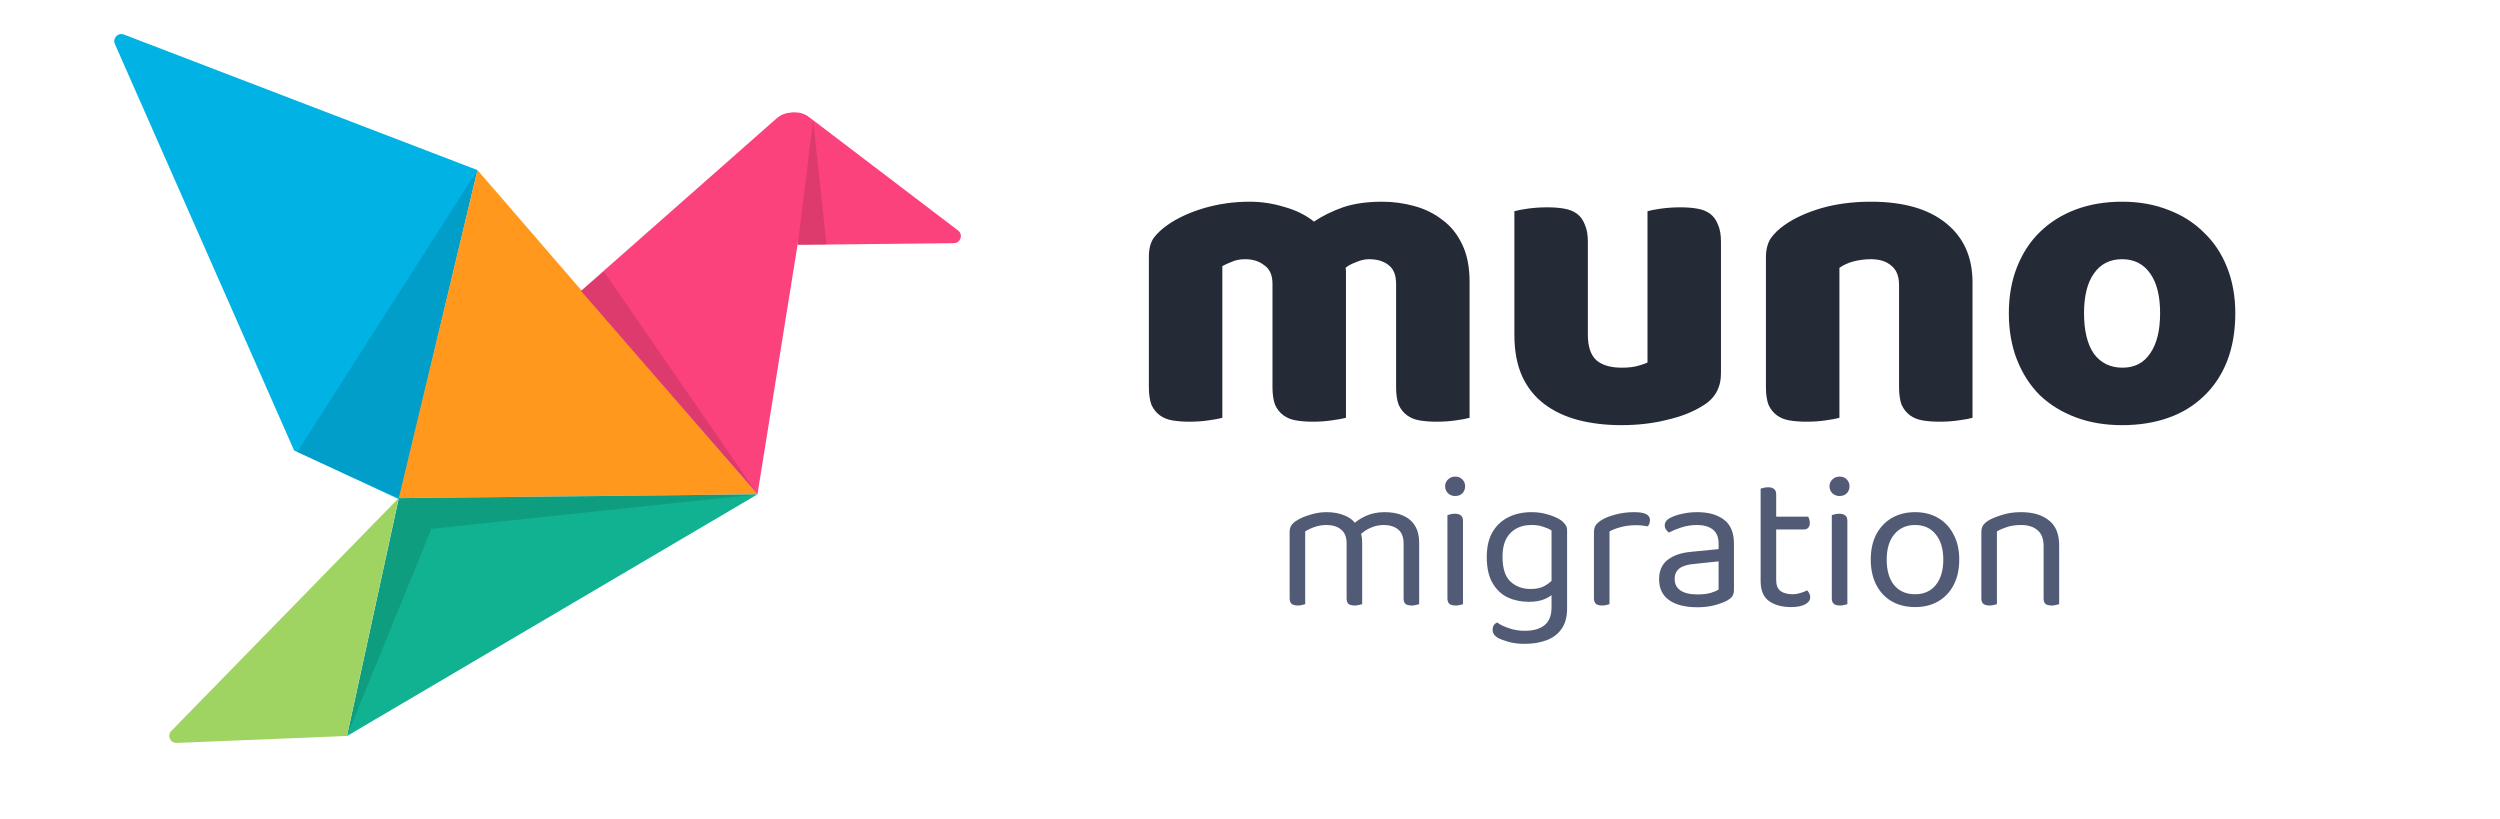 <svg width="116" height="38" viewBox="0 0 116 38" fill="none" xmlns="http://www.w3.org/2000/svg">
<path d="M22.156 7.893L18.526 23.171L13.648 20.904L5.33 2.04C5.213 1.773 5.476 1.498 5.747 1.602L22.156 7.893Z" fill="#00B3E4"/>
<path d="M22.153 7.891L13.785 20.976L18.503 23.112L22.153 7.891Z" fill="black" fill-opacity="0.12"/>
<path d="M22.155 7.891L35.152 22.934L18.506 23.112L22.155 7.891Z" fill="#FF981D"/>
<path d="M36.03 5.497C36.781 4.834 37.95 5.478 37.791 6.467L35.147 22.933L26.958 13.497L36.03 5.497Z" fill="#FB427C"/>
<path d="M37.545 5.436C36.745 4.827 35.624 5.56 35.86 6.537L37.025 11.361L44.26 11.283C44.572 11.28 44.703 10.883 44.455 10.695L37.545 5.436Z" fill="#FB427C"/>
<path d="M26.958 13.498L35.147 22.933L28.026 12.607L26.958 13.498Z" fill="black" fill-opacity="0.12"/>
<path d="M37.728 5.576L38.351 11.362H37.016L37.728 5.576Z" fill="black" fill-opacity="0.12"/>
<path d="M16.101 34.151L35.15 22.936L18.505 23.114L16.101 34.151Z" fill="#11B291"/>
<path d="M16.101 34.149L20.018 24.536L18.505 23.111L16.101 34.149Z" fill="black" fill-opacity="0.12"/>
<path d="M35.152 22.936L20.019 24.538L18.506 23.114L35.152 22.936Z" fill="black" fill-opacity="0.12"/>
<path d="M16.097 34.149L8.197 34.472C7.901 34.484 7.742 34.128 7.949 33.916L18.5 23.111L16.097 34.149Z" fill="#9FD462"/>
<path d="M57.981 9.359C58.529 9.359 59.063 9.44 59.585 9.6C60.12 9.747 60.581 9.974 60.969 10.282C61.37 10.014 61.818 9.794 62.312 9.62C62.82 9.446 63.428 9.359 64.137 9.359C64.645 9.359 65.14 9.426 65.621 9.56C66.116 9.694 66.55 9.907 66.924 10.202C67.312 10.482 67.62 10.863 67.847 11.345C68.074 11.813 68.188 12.387 68.188 13.069V19.386C68.054 19.426 67.84 19.466 67.546 19.506C67.265 19.547 66.971 19.567 66.664 19.567C66.37 19.567 66.102 19.547 65.862 19.506C65.634 19.466 65.441 19.386 65.28 19.266C65.12 19.146 64.993 18.985 64.899 18.785C64.819 18.571 64.779 18.297 64.779 17.962V13.17C64.779 12.768 64.665 12.481 64.438 12.307C64.211 12.12 63.903 12.027 63.515 12.027C63.328 12.027 63.128 12.073 62.914 12.167C62.7 12.247 62.539 12.334 62.432 12.428C62.446 12.481 62.453 12.534 62.453 12.588C62.453 12.628 62.453 12.668 62.453 12.708V19.386C62.306 19.426 62.085 19.466 61.791 19.506C61.51 19.547 61.223 19.567 60.928 19.567C60.634 19.567 60.367 19.547 60.126 19.506C59.899 19.466 59.705 19.386 59.545 19.266C59.384 19.146 59.257 18.985 59.164 18.785C59.084 18.571 59.043 18.297 59.043 17.962V13.17C59.043 12.768 58.916 12.481 58.662 12.307C58.422 12.12 58.128 12.027 57.78 12.027C57.539 12.027 57.332 12.067 57.158 12.147C56.985 12.214 56.837 12.28 56.717 12.347V19.386C56.584 19.426 56.37 19.466 56.075 19.506C55.795 19.547 55.501 19.567 55.193 19.567C54.899 19.567 54.632 19.547 54.391 19.506C54.164 19.466 53.97 19.386 53.809 19.266C53.649 19.146 53.522 18.985 53.428 18.785C53.348 18.571 53.308 18.297 53.308 17.962V11.906C53.308 11.545 53.382 11.258 53.529 11.044C53.689 10.83 53.903 10.629 54.17 10.442C54.625 10.121 55.186 9.861 55.855 9.66C56.537 9.46 57.245 9.359 57.981 9.359ZM70.267 9.801C70.401 9.76 70.608 9.72 70.889 9.68C71.183 9.64 71.484 9.62 71.792 9.62C72.086 9.62 72.346 9.64 72.574 9.68C72.814 9.72 73.015 9.801 73.175 9.921C73.336 10.041 73.456 10.208 73.536 10.422C73.63 10.623 73.677 10.89 73.677 11.224V15.536C73.677 16.084 73.81 16.478 74.078 16.719C74.345 16.946 74.733 17.06 75.241 17.06C75.548 17.06 75.796 17.033 75.983 16.98C76.183 16.926 76.337 16.873 76.444 16.819V9.801C76.578 9.76 76.785 9.72 77.066 9.68C77.36 9.64 77.661 9.62 77.968 9.62C78.262 9.62 78.523 9.64 78.75 9.68C78.991 9.72 79.191 9.801 79.352 9.921C79.512 10.041 79.633 10.208 79.713 10.422C79.806 10.623 79.853 10.89 79.853 11.224V17.321C79.853 17.989 79.572 18.491 79.011 18.825C78.543 19.119 77.981 19.339 77.326 19.486C76.685 19.647 75.983 19.727 75.221 19.727C74.499 19.727 73.83 19.647 73.215 19.486C72.614 19.326 72.092 19.079 71.651 18.744C71.21 18.41 70.869 17.982 70.629 17.461C70.388 16.926 70.267 16.285 70.267 15.536V9.801ZM88.116 13.23C88.116 12.815 87.996 12.514 87.755 12.327C87.528 12.127 87.213 12.027 86.812 12.027C86.545 12.027 86.278 12.06 86.01 12.127C85.756 12.194 85.536 12.294 85.349 12.428V19.386C85.215 19.426 85.001 19.466 84.707 19.506C84.426 19.547 84.132 19.567 83.824 19.567C83.53 19.567 83.263 19.547 83.022 19.506C82.795 19.466 82.601 19.386 82.441 19.266C82.28 19.146 82.153 18.985 82.06 18.785C81.98 18.571 81.939 18.297 81.939 17.962V11.946C81.939 11.585 82.013 11.291 82.16 11.064C82.32 10.837 82.534 10.629 82.802 10.442C83.256 10.121 83.824 9.861 84.506 9.66C85.201 9.46 85.97 9.359 86.812 9.359C88.323 9.359 89.486 9.694 90.302 10.362C91.117 11.017 91.525 11.933 91.525 13.109V19.386C91.391 19.426 91.177 19.466 90.883 19.506C90.603 19.547 90.308 19.567 90.001 19.567C89.707 19.567 89.439 19.547 89.199 19.506C88.972 19.466 88.778 19.386 88.617 19.266C88.457 19.146 88.33 18.985 88.236 18.785C88.156 18.571 88.116 18.297 88.116 17.962V13.23ZM103.718 14.533C103.718 15.362 103.591 16.104 103.337 16.759C103.083 17.401 102.722 17.942 102.254 18.384C101.799 18.825 101.251 19.159 100.61 19.386C99.968 19.613 99.253 19.727 98.464 19.727C97.675 19.727 96.96 19.607 96.318 19.366C95.676 19.125 95.121 18.785 94.654 18.343C94.199 17.889 93.845 17.341 93.591 16.699C93.337 16.057 93.21 15.335 93.21 14.533C93.21 13.744 93.337 13.029 93.591 12.387C93.845 11.746 94.199 11.204 94.654 10.763C95.121 10.309 95.676 9.961 96.318 9.72C96.96 9.48 97.675 9.359 98.464 9.359C99.253 9.359 99.968 9.486 100.61 9.74C101.251 9.981 101.799 10.329 102.254 10.783C102.722 11.224 103.083 11.766 103.337 12.408C103.591 13.049 103.718 13.758 103.718 14.533ZM96.699 14.533C96.699 15.349 96.853 15.977 97.16 16.418C97.481 16.846 97.922 17.06 98.484 17.06C99.045 17.06 99.473 16.839 99.767 16.398C100.075 15.957 100.229 15.335 100.229 14.533C100.229 13.731 100.075 13.116 99.767 12.688C99.46 12.247 99.025 12.027 98.464 12.027C97.902 12.027 97.468 12.247 97.16 12.688C96.853 13.116 96.699 13.731 96.699 14.533Z" fill="#252A37"/>
<path d="M63.205 25.163V26.201H62.483V25.217C62.483 24.922 62.396 24.706 62.221 24.567C62.053 24.429 61.827 24.36 61.544 24.36C61.358 24.36 61.177 24.39 61.003 24.45C60.828 24.51 60.681 24.579 60.561 24.658V26.201H59.839V24.694C59.839 24.573 59.863 24.471 59.911 24.387C59.965 24.303 60.055 24.221 60.182 24.143C60.344 24.041 60.549 23.954 60.795 23.882C61.048 23.803 61.301 23.764 61.553 23.764C61.86 23.764 62.131 23.812 62.365 23.909C62.6 23.999 62.775 24.125 62.889 24.288C62.925 24.324 62.955 24.357 62.979 24.387C63.003 24.417 63.027 24.456 63.051 24.504C63.093 24.576 63.13 24.67 63.16 24.784C63.19 24.898 63.205 25.025 63.205 25.163ZM65.849 25.181V26.201H65.127V25.217C65.127 24.922 65.043 24.706 64.874 24.567C64.706 24.429 64.48 24.36 64.197 24.36C63.987 24.36 63.782 24.405 63.584 24.495C63.391 24.579 63.217 24.703 63.06 24.865L62.772 24.342C62.928 24.185 63.133 24.05 63.385 23.936C63.638 23.822 63.927 23.764 64.252 23.764C64.576 23.764 64.856 23.815 65.091 23.918C65.332 24.02 65.518 24.176 65.65 24.387C65.783 24.598 65.849 24.862 65.849 25.181ZM59.839 25.723H60.561V28.033C60.531 28.045 60.486 28.057 60.425 28.069C60.365 28.087 60.299 28.096 60.227 28.096C60.1 28.096 60.004 28.072 59.938 28.024C59.872 27.97 59.839 27.885 59.839 27.771V25.723ZM62.483 25.723H63.205V28.033C63.175 28.045 63.127 28.057 63.06 28.069C63 28.087 62.937 28.096 62.871 28.096C62.739 28.096 62.639 28.072 62.573 28.024C62.513 27.97 62.483 27.885 62.483 27.771V25.723ZM65.127 25.723H65.849V28.033C65.819 28.045 65.771 28.057 65.704 28.069C65.644 28.087 65.581 28.096 65.515 28.096C65.383 28.096 65.283 28.072 65.217 28.024C65.157 27.97 65.127 27.885 65.127 27.771V25.723ZM67.053 22.564C67.053 22.438 67.098 22.332 67.188 22.248C67.278 22.158 67.39 22.113 67.522 22.113C67.66 22.113 67.772 22.158 67.856 22.248C67.94 22.332 67.982 22.438 67.982 22.564C67.982 22.69 67.94 22.799 67.856 22.889C67.772 22.973 67.66 23.015 67.522 23.015C67.39 23.015 67.278 22.973 67.188 22.889C67.098 22.799 67.053 22.69 67.053 22.564ZM67.161 25.668H67.883V28.033C67.853 28.045 67.808 28.057 67.748 28.069C67.687 28.087 67.621 28.096 67.549 28.096C67.423 28.096 67.326 28.072 67.26 28.024C67.194 27.97 67.161 27.885 67.161 27.771V25.668ZM67.883 26.02H67.161V23.9C67.191 23.888 67.236 23.876 67.296 23.864C67.363 23.846 67.432 23.837 67.504 23.837C67.63 23.837 67.724 23.864 67.784 23.918C67.85 23.966 67.883 24.05 67.883 24.17V26.02ZM70.935 27.924C70.586 27.924 70.264 27.858 69.969 27.726C69.675 27.587 69.437 27.365 69.257 27.058C69.076 26.751 68.986 26.345 68.986 25.84C68.986 25.383 69.073 25.001 69.248 24.694C69.428 24.387 69.675 24.155 69.987 23.999C70.3 23.843 70.658 23.764 71.061 23.764C71.338 23.764 71.591 23.8 71.819 23.873C72.054 23.939 72.25 24.023 72.406 24.125C72.496 24.185 72.568 24.255 72.623 24.333C72.683 24.405 72.713 24.495 72.713 24.604V27.392H71.991V24.613C71.889 24.546 71.759 24.489 71.603 24.441C71.452 24.387 71.272 24.36 71.061 24.36C70.658 24.36 70.333 24.483 70.087 24.73C69.84 24.977 69.717 25.343 69.717 25.831C69.717 26.372 69.84 26.757 70.087 26.986C70.339 27.215 70.649 27.329 71.016 27.329C71.281 27.329 71.495 27.284 71.657 27.194C71.819 27.103 71.949 27.004 72.045 26.896L72.081 27.536C71.991 27.633 71.847 27.723 71.648 27.807C71.455 27.885 71.218 27.924 70.935 27.924ZM71.991 28.186V27.239H72.713V28.231C72.713 28.628 72.626 28.947 72.451 29.188C72.283 29.428 72.048 29.603 71.747 29.711C71.452 29.82 71.118 29.874 70.746 29.874C70.445 29.874 70.186 29.841 69.969 29.774C69.753 29.708 69.606 29.654 69.527 29.612C69.347 29.51 69.257 29.38 69.257 29.224C69.257 29.14 69.275 29.067 69.311 29.007C69.353 28.953 69.404 28.911 69.464 28.881C69.59 28.977 69.768 29.064 69.996 29.143C70.231 29.227 70.481 29.269 70.746 29.269C71.149 29.269 71.455 29.182 71.666 29.007C71.883 28.833 71.991 28.559 71.991 28.186ZM74.681 24.658V26.084H73.959V24.712C73.959 24.573 73.983 24.465 74.031 24.387C74.085 24.303 74.173 24.221 74.293 24.143C74.449 24.041 74.663 23.954 74.934 23.882C75.204 23.803 75.505 23.764 75.836 23.764C76.317 23.764 76.558 23.885 76.558 24.125C76.558 24.185 76.549 24.243 76.531 24.297C76.513 24.345 76.489 24.387 76.459 24.423C76.399 24.411 76.32 24.399 76.224 24.387C76.128 24.375 76.032 24.369 75.935 24.369C75.659 24.369 75.415 24.399 75.204 24.459C74.994 24.513 74.819 24.579 74.681 24.658ZM73.959 25.668L74.681 25.777V28.033C74.651 28.045 74.606 28.057 74.546 28.069C74.486 28.087 74.419 28.096 74.347 28.096C74.221 28.096 74.125 28.072 74.058 28.024C73.992 27.97 73.959 27.885 73.959 27.771V25.668ZM78.76 27.581C79.012 27.581 79.22 27.558 79.382 27.509C79.551 27.455 79.671 27.404 79.743 27.356V26.047L78.624 26.165C78.311 26.189 78.08 26.258 77.929 26.372C77.779 26.487 77.704 26.652 77.704 26.869C77.704 27.091 77.791 27.266 77.965 27.392C78.146 27.518 78.411 27.581 78.76 27.581ZM78.751 23.764C79.274 23.764 79.689 23.882 79.996 24.116C80.303 24.351 80.456 24.721 80.456 25.226V27.365C80.456 27.497 80.429 27.6 80.375 27.672C80.327 27.738 80.251 27.801 80.149 27.861C80.005 27.939 79.812 28.012 79.572 28.078C79.331 28.144 79.06 28.177 78.76 28.177C78.194 28.177 77.755 28.066 77.442 27.843C77.135 27.621 76.982 27.299 76.982 26.878C76.982 26.487 77.111 26.189 77.37 25.984C77.635 25.774 77.999 25.647 78.462 25.605L79.743 25.479V25.226C79.743 24.925 79.653 24.706 79.472 24.567C79.292 24.429 79.048 24.36 78.742 24.36C78.495 24.36 78.257 24.396 78.029 24.468C77.806 24.54 77.608 24.622 77.433 24.712C77.385 24.67 77.34 24.622 77.298 24.567C77.261 24.507 77.243 24.447 77.243 24.387C77.243 24.231 77.331 24.11 77.505 24.026C77.668 23.942 77.854 23.879 78.065 23.837C78.281 23.788 78.51 23.764 78.751 23.764ZM81.693 25.668H82.415V26.914C82.415 27.154 82.484 27.326 82.622 27.428C82.76 27.524 82.95 27.573 83.191 27.573C83.293 27.573 83.407 27.555 83.534 27.518C83.66 27.482 83.765 27.44 83.849 27.392C83.885 27.428 83.919 27.473 83.949 27.527C83.979 27.581 83.994 27.645 83.994 27.717C83.994 27.849 83.916 27.957 83.759 28.042C83.603 28.126 83.386 28.168 83.109 28.168C82.688 28.168 82.345 28.075 82.081 27.888C81.822 27.702 81.693 27.392 81.693 26.959V25.668ZM82.063 24.567V23.972H83.894C83.912 23.996 83.931 24.035 83.949 24.089C83.967 24.143 83.976 24.201 83.976 24.261C83.976 24.357 83.952 24.432 83.903 24.486C83.855 24.54 83.789 24.567 83.705 24.567H82.063ZM82.415 25.939H81.693V22.672C81.723 22.66 81.768 22.648 81.828 22.636C81.894 22.618 81.963 22.609 82.035 22.609C82.162 22.609 82.255 22.636 82.315 22.69C82.381 22.739 82.415 22.82 82.415 22.934V25.939ZM84.888 22.564C84.888 22.438 84.933 22.332 85.023 22.248C85.113 22.158 85.225 22.113 85.357 22.113C85.495 22.113 85.607 22.158 85.691 22.248C85.775 22.332 85.817 22.438 85.817 22.564C85.817 22.69 85.775 22.799 85.691 22.889C85.607 22.973 85.495 23.015 85.357 23.015C85.225 23.015 85.113 22.973 85.023 22.889C84.933 22.799 84.888 22.69 84.888 22.564ZM84.996 25.668H85.718V28.033C85.688 28.045 85.643 28.057 85.583 28.069C85.522 28.087 85.456 28.096 85.384 28.096C85.258 28.096 85.162 28.072 85.095 28.024C85.029 27.97 84.996 27.885 84.996 27.771V25.668ZM85.718 26.02H84.996V23.9C85.026 23.888 85.071 23.876 85.131 23.864C85.198 23.846 85.267 23.837 85.339 23.837C85.465 23.837 85.559 23.864 85.619 23.918C85.685 23.966 85.718 24.05 85.718 24.17V26.02ZM90.909 25.966C90.909 26.411 90.825 26.799 90.656 27.13C90.488 27.461 90.25 27.717 89.943 27.897C89.636 28.078 89.275 28.168 88.86 28.168C88.445 28.168 88.081 28.078 87.768 27.897C87.462 27.717 87.224 27.461 87.055 27.13C86.887 26.799 86.803 26.411 86.803 25.966C86.803 25.515 86.887 25.127 87.055 24.802C87.23 24.471 87.471 24.215 87.777 24.035C88.09 23.855 88.451 23.764 88.86 23.764C89.269 23.764 89.627 23.855 89.934 24.035C90.241 24.215 90.479 24.471 90.647 24.802C90.822 25.127 90.909 25.515 90.909 25.966ZM88.86 24.36C88.457 24.36 88.135 24.504 87.895 24.793C87.66 25.076 87.543 25.467 87.543 25.966C87.543 26.472 87.657 26.866 87.886 27.148C88.12 27.431 88.445 27.573 88.86 27.573C89.269 27.573 89.588 27.431 89.817 27.148C90.052 26.86 90.169 26.465 90.169 25.966C90.169 25.467 90.052 25.076 89.817 24.793C89.588 24.504 89.269 24.36 88.86 24.36ZM95.545 25.298V26.219H94.823V25.334C94.823 24.998 94.727 24.751 94.534 24.595C94.348 24.438 94.095 24.36 93.776 24.36C93.535 24.36 93.322 24.39 93.135 24.45C92.949 24.51 92.789 24.579 92.657 24.658V26.219H91.935V24.694C91.935 24.567 91.959 24.465 92.007 24.387C92.061 24.303 92.152 24.221 92.278 24.143C92.434 24.053 92.642 23.969 92.901 23.891C93.159 23.806 93.451 23.764 93.776 23.764C94.324 23.764 94.754 23.891 95.067 24.143C95.385 24.39 95.545 24.775 95.545 25.298ZM91.935 25.723H92.657V28.033C92.627 28.045 92.582 28.057 92.522 28.069C92.462 28.087 92.395 28.096 92.323 28.096C92.197 28.096 92.101 28.072 92.034 28.024C91.968 27.97 91.935 27.885 91.935 27.771V25.723ZM94.823 25.723H95.545V28.033C95.515 28.045 95.467 28.057 95.4 28.069C95.34 28.087 95.277 28.096 95.211 28.096C95.079 28.096 94.979 28.072 94.913 28.024C94.853 27.97 94.823 27.885 94.823 27.771V25.723Z" fill="#515B75"/>
</svg>
